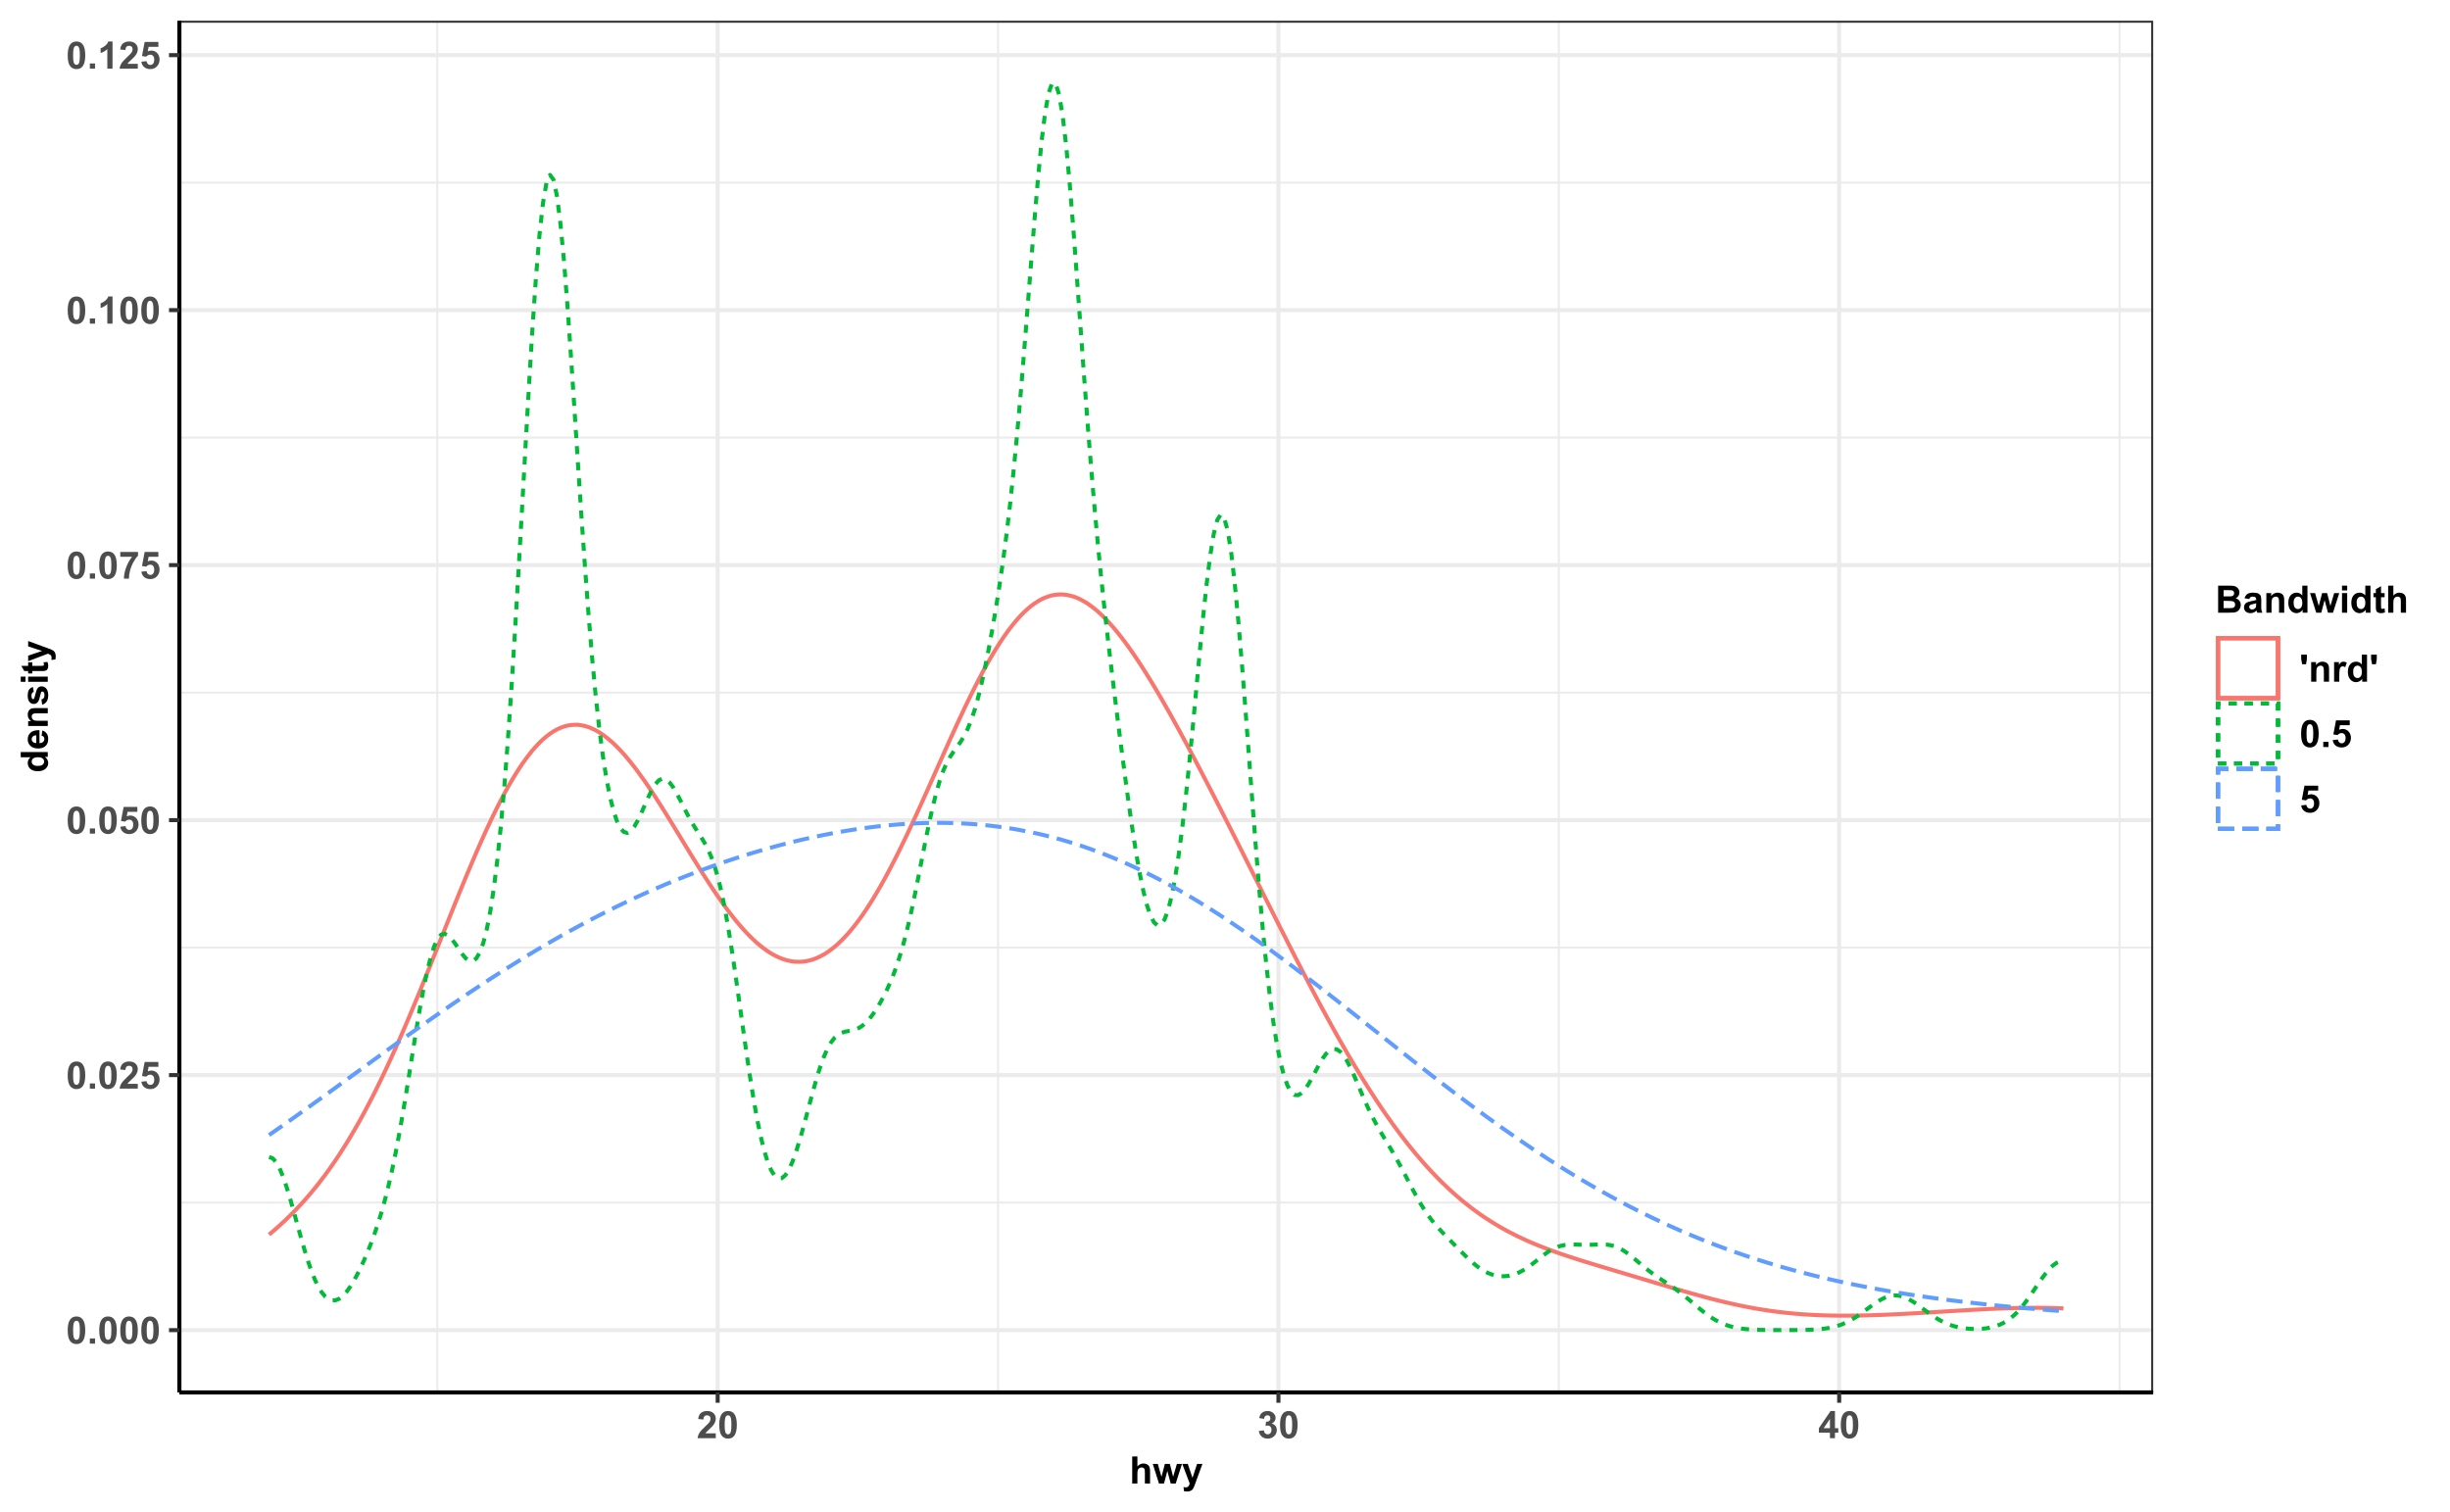 <?xml version="1.0" encoding="UTF-8"?>
<svg xmlns="http://www.w3.org/2000/svg" xmlns:xlink="http://www.w3.org/1999/xlink" width="648pt" height="400pt" viewBox="0 0 648 400" version="1.1">
<defs>
<g>
<symbol overflow="visible" id="glyph0-0">
<path style="stroke:none;" d="M 1.25 0 L 1.25 -6.25 L 6.25 -6.25 L 6.25 0 Z M 1.406 -0.156 L 6.094 -0.156 L 6.094 -6.094 L 1.406 -6.094 Z M 1.406 -0.156 "/>
</symbol>
<symbol overflow="visible" id="glyph0-1">
<path style="stroke:none;" d="M 2.742 -7.188 C 3.438 -7.184 3.98 -6.938 4.371 -6.445 C 4.836 -5.859 5.066 -4.887 5.07 -3.531 C 5.066 -2.176 4.832 -1.203 4.367 -0.609 C 3.977 -0.125 3.438 0.117 2.742 0.121 C 2.047 0.117 1.484 -0.148 1.059 -0.68 C 0.633 -1.215 0.422 -2.168 0.422 -3.547 C 0.422 -4.891 0.656 -5.859 1.125 -6.453 C 1.508 -6.938 2.047 -7.184 2.742 -7.188 Z M 2.742 -6.051 C 2.578 -6.047 2.43 -5.992 2.301 -5.891 C 2.168 -5.781 2.066 -5.594 1.996 -5.32 C 1.898 -4.965 1.852 -4.367 1.855 -3.531 C 1.852 -2.688 1.895 -2.109 1.98 -1.797 C 2.066 -1.48 2.172 -1.273 2.301 -1.172 C 2.43 -1.066 2.578 -1.012 2.742 -1.016 C 2.906 -1.012 3.055 -1.066 3.188 -1.172 C 3.316 -1.277 3.418 -1.465 3.492 -1.742 C 3.586 -2.09 3.633 -2.688 3.633 -3.531 C 3.633 -4.367 3.59 -4.945 3.504 -5.262 C 3.418 -5.574 3.309 -5.781 3.184 -5.891 C 3.051 -5.992 2.906 -6.047 2.742 -6.051 Z M 2.742 -6.051 "/>
</symbol>
<symbol overflow="visible" id="glyph0-2">
<path style="stroke:none;" d="M 0.719 0 L 0.719 -1.371 L 2.09 -1.371 L 2.09 0 Z M 0.719 0 "/>
</symbol>
<symbol overflow="visible" id="glyph0-3">
<path style="stroke:none;" d="M 5.059 -1.273 L 5.059 0 L 0.25 0 C 0.301 -0.48 0.457 -0.934 0.719 -1.367 C 0.977 -1.797 1.492 -2.371 2.262 -3.086 C 2.879 -3.66 3.258 -4.051 3.398 -4.258 C 3.586 -4.539 3.68 -4.82 3.68 -5.098 C 3.68 -5.402 3.598 -5.637 3.434 -5.801 C 3.27 -5.965 3.043 -6.047 2.754 -6.051 C 2.465 -6.047 2.234 -5.961 2.07 -5.789 C 1.898 -5.617 1.801 -5.328 1.777 -4.93 L 0.41 -5.07 C 0.488 -5.82 0.742 -6.363 1.176 -6.695 C 1.602 -7.02 2.141 -7.184 2.789 -7.188 C 3.492 -7.184 4.047 -6.992 4.453 -6.617 C 4.855 -6.234 5.055 -5.762 5.059 -5.195 C 5.055 -4.871 4.996 -4.562 4.883 -4.273 C 4.766 -3.977 4.586 -3.672 4.336 -3.359 C 4.168 -3.145 3.867 -2.84 3.438 -2.445 C 3.004 -2.047 2.73 -1.785 2.613 -1.656 C 2.496 -1.523 2.402 -1.395 2.336 -1.273 Z M 5.059 -1.273 "/>
</symbol>
<symbol overflow="visible" id="glyph0-4">
<path style="stroke:none;" d="M 0.445 -1.84 L 1.812 -1.984 C 1.848 -1.672 1.965 -1.426 2.156 -1.246 C 2.348 -1.062 2.566 -0.973 2.82 -0.977 C 3.102 -0.973 3.344 -1.09 3.547 -1.324 C 3.742 -1.559 3.844 -1.91 3.848 -2.379 C 3.844 -2.816 3.746 -3.145 3.551 -3.367 C 3.355 -3.582 3.098 -3.691 2.781 -3.695 C 2.387 -3.691 2.035 -3.516 1.723 -3.172 L 0.609 -3.336 L 1.312 -7.062 L 4.941 -7.062 L 4.941 -5.777 L 2.352 -5.777 L 2.141 -4.562 C 2.441 -4.711 2.754 -4.785 3.078 -4.789 C 3.68 -4.785 4.195 -4.566 4.621 -4.125 C 5.043 -3.68 5.254 -3.105 5.258 -2.402 C 5.254 -1.812 5.086 -1.285 4.746 -0.824 C 4.277 -0.195 3.629 0.117 2.809 0.121 C 2.145 0.117 1.605 -0.059 1.191 -0.41 C 0.77 -0.762 0.523 -1.238 0.445 -1.84 Z M 0.445 -1.84 "/>
</symbol>
<symbol overflow="visible" id="glyph0-5">
<path style="stroke:none;" d="M 0.426 -5.785 L 0.426 -7.062 L 5.117 -7.062 L 5.117 -6.062 C 4.727 -5.68 4.332 -5.133 3.934 -4.422 C 3.531 -3.707 3.227 -2.949 3.02 -2.148 C 2.805 -1.344 2.703 -0.629 2.711 0 L 1.387 0 C 1.406 -0.988 1.609 -1.996 2 -3.027 C 2.383 -4.055 2.898 -4.973 3.547 -5.785 Z M 0.426 -5.785 "/>
</symbol>
<symbol overflow="visible" id="glyph0-6">
<path style="stroke:none;" d="M 3.938 0 L 2.562 0 L 2.562 -5.172 C 2.059 -4.699 1.469 -4.352 0.789 -4.133 L 0.789 -5.375 C 1.145 -5.488 1.535 -5.711 1.957 -6.039 C 2.375 -6.363 2.66 -6.746 2.82 -7.188 L 3.938 -7.188 Z M 3.938 0 "/>
</symbol>
<symbol overflow="visible" id="glyph0-7">
<path style="stroke:none;" d="M 0.375 -1.898 L 1.703 -2.062 C 1.742 -1.723 1.855 -1.461 2.043 -1.285 C 2.227 -1.102 2.453 -1.012 2.719 -1.016 C 3 -1.012 3.238 -1.121 3.434 -1.336 C 3.629 -1.551 3.727 -1.84 3.727 -2.207 C 3.727 -2.551 3.633 -2.824 3.445 -3.027 C 3.258 -3.227 3.031 -3.328 2.77 -3.328 C 2.59 -3.328 2.379 -3.293 2.141 -3.227 L 2.289 -4.344 C 2.66 -4.332 2.945 -4.414 3.141 -4.586 C 3.336 -4.754 3.434 -4.98 3.434 -5.27 C 3.434 -5.504 3.359 -5.695 3.219 -5.844 C 3.07 -5.984 2.883 -6.059 2.648 -6.059 C 2.414 -6.059 2.211 -5.977 2.047 -5.812 C 1.875 -5.648 1.773 -5.41 1.742 -5.102 L 0.477 -5.316 C 0.562 -5.746 0.695 -6.094 0.875 -6.355 C 1.047 -6.609 1.297 -6.812 1.617 -6.965 C 1.934 -7.109 2.289 -7.184 2.688 -7.188 C 3.355 -7.184 3.895 -6.969 4.305 -6.543 C 4.637 -6.188 4.805 -5.789 4.809 -5.352 C 4.805 -4.719 4.461 -4.219 3.781 -3.848 C 4.188 -3.758 4.516 -3.559 4.762 -3.254 C 5.008 -2.945 5.133 -2.578 5.133 -2.148 C 5.133 -1.52 4.902 -0.984 4.441 -0.543 C 3.98 -0.102 3.41 0.117 2.73 0.121 C 2.082 0.117 1.543 -0.066 1.117 -0.438 C 0.688 -0.809 0.441 -1.297 0.375 -1.898 Z M 0.375 -1.898 "/>
</symbol>
<symbol overflow="visible" id="glyph0-8">
<path style="stroke:none;" d="M 3.117 0 L 3.117 -1.441 L 0.188 -1.441 L 0.188 -2.641 L 3.289 -7.188 L 4.445 -7.188 L 4.445 -2.648 L 5.332 -2.648 L 5.332 -1.441 L 4.445 -1.441 L 4.445 0 Z M 3.117 -2.648 L 3.117 -5.094 L 1.469 -2.648 Z M 3.117 -2.648 "/>
</symbol>
<symbol overflow="visible" id="glyph0-9">
<path style="stroke:none;" d="M 2.086 -7.156 L 2.086 -4.527 C 2.527 -5.043 3.055 -5.301 3.672 -5.305 C 3.984 -5.301 4.27 -5.242 4.523 -5.129 C 4.777 -5.008 4.969 -4.859 5.098 -4.68 C 5.227 -4.496 5.312 -4.293 5.363 -4.074 C 5.406 -3.848 5.43 -3.504 5.434 -3.043 L 5.434 0 L 4.062 0 L 4.062 -2.738 C 4.059 -3.277 4.035 -3.625 3.984 -3.773 C 3.93 -3.918 3.836 -4.031 3.707 -4.121 C 3.574 -4.207 3.41 -4.254 3.211 -4.254 C 2.984 -4.254 2.781 -4.195 2.602 -4.086 C 2.422 -3.973 2.289 -3.809 2.211 -3.586 C 2.125 -3.359 2.086 -3.027 2.086 -2.598 L 2.086 0 L 0.711 0 L 0.711 -7.156 Z M 2.086 -7.156 "/>
</symbol>
<symbol overflow="visible" id="glyph0-10">
<path style="stroke:none;" d="M 1.684 0 L 0.043 -5.188 L 1.375 -5.188 L 2.348 -1.789 L 3.242 -5.188 L 4.566 -5.188 L 5.43 -1.789 L 6.422 -5.188 L 7.773 -5.188 L 6.109 0 L 4.789 0 L 3.898 -3.336 L 3.016 0 Z M 1.684 0 "/>
</symbol>
<symbol overflow="visible" id="glyph0-11">
<path style="stroke:none;" d="M 0.07 -5.188 L 1.527 -5.188 L 2.77 -1.504 L 3.98 -5.188 L 5.398 -5.188 L 3.57 -0.195 L 3.242 0.707 C 3.117 1.008 3.004 1.238 2.898 1.402 C 2.785 1.559 2.66 1.688 2.52 1.789 C 2.379 1.883 2.203 1.961 1.996 2.02 C 1.789 2.074 1.555 2.102 1.297 2.105 C 1.031 2.102 0.773 2.074 0.523 2.023 L 0.398 0.945 C 0.613 0.984 0.805 1.008 0.98 1.012 C 1.297 1.008 1.535 0.914 1.688 0.73 C 1.84 0.539 1.957 0.301 2.039 0.016 Z M 0.07 -5.188 "/>
</symbol>
<symbol overflow="visible" id="glyph0-12">
<path style="stroke:none;" d="M 0.734 -7.156 L 3.594 -7.156 C 4.156 -7.152 4.578 -7.129 4.859 -7.086 C 5.133 -7.035 5.383 -6.938 5.605 -6.789 C 5.824 -6.637 6.008 -6.438 6.156 -6.191 C 6.301 -5.941 6.375 -5.664 6.375 -5.355 C 6.375 -5.02 6.285 -4.711 6.105 -4.434 C 5.926 -4.152 5.68 -3.941 5.371 -3.805 C 5.805 -3.672 6.141 -3.457 6.375 -3.152 C 6.609 -2.848 6.727 -2.488 6.727 -2.074 C 6.727 -1.746 6.648 -1.43 6.5 -1.125 C 6.344 -0.816 6.137 -0.57 5.879 -0.387 C 5.613 -0.203 5.293 -0.09 4.914 -0.047 C 4.668 -0.02 4.086 -0.004 3.168 0 L 0.734 0 Z M 2.18 -5.969 L 2.18 -4.312 L 3.125 -4.312 C 3.684 -4.312 4.035 -4.32 4.176 -4.336 C 4.422 -4.363 4.617 -4.445 4.758 -4.59 C 4.898 -4.73 4.969 -4.918 4.969 -5.152 C 4.969 -5.371 4.906 -5.551 4.785 -5.691 C 4.664 -5.824 4.484 -5.91 4.242 -5.941 C 4.098 -5.957 3.684 -5.965 3.008 -5.969 Z M 2.18 -3.121 L 2.18 -1.207 L 3.516 -1.207 C 4.035 -1.207 4.363 -1.219 4.508 -1.25 C 4.719 -1.285 4.895 -1.383 5.031 -1.535 C 5.164 -1.684 5.23 -1.887 5.234 -2.145 C 5.23 -2.355 5.18 -2.535 5.078 -2.688 C 4.973 -2.836 4.82 -2.945 4.625 -3.016 C 4.426 -3.082 4 -3.117 3.344 -3.121 Z M 2.18 -3.121 "/>
</symbol>
<symbol overflow="visible" id="glyph0-13">
<path style="stroke:none;" d="M 1.742 -3.602 L 0.5 -3.828 C 0.633 -4.324 0.875 -4.695 1.219 -4.941 C 1.562 -5.18 2.07 -5.301 2.742 -5.305 C 3.355 -5.301 3.812 -5.23 4.113 -5.086 C 4.41 -4.938 4.617 -4.75 4.742 -4.531 C 4.859 -4.305 4.922 -3.898 4.926 -3.305 L 4.914 -1.703 C 4.91 -1.246 4.93 -0.91 4.977 -0.695 C 5.016 -0.477 5.102 -0.246 5.227 0 L 3.867 0 C 3.828 -0.09 3.781 -0.223 3.734 -0.406 C 3.711 -0.484 3.695 -0.539 3.688 -0.566 C 3.449 -0.336 3.199 -0.164 2.934 -0.055 C 2.664 0.062 2.379 0.117 2.078 0.117 C 1.543 0.117 1.121 -0.027 0.816 -0.316 C 0.504 -0.605 0.352 -0.969 0.355 -1.414 C 0.352 -1.703 0.422 -1.965 0.566 -2.199 C 0.703 -2.426 0.898 -2.602 1.152 -2.727 C 1.402 -2.844 1.766 -2.953 2.246 -3.047 C 2.883 -3.164 3.328 -3.273 3.578 -3.383 L 3.578 -3.52 C 3.574 -3.781 3.508 -3.969 3.383 -4.082 C 3.25 -4.195 3.008 -4.254 2.648 -4.254 C 2.402 -4.254 2.211 -4.203 2.074 -4.109 C 1.938 -4.008 1.824 -3.84 1.742 -3.602 Z M 3.578 -2.492 C 3.402 -2.43 3.125 -2.359 2.742 -2.277 C 2.359 -2.195 2.109 -2.117 1.996 -2.039 C 1.812 -1.914 1.723 -1.754 1.727 -1.559 C 1.723 -1.363 1.793 -1.195 1.941 -1.059 C 2.082 -0.918 2.266 -0.848 2.492 -0.852 C 2.734 -0.848 2.973 -0.93 3.199 -1.094 C 3.363 -1.215 3.469 -1.367 3.523 -1.547 C 3.555 -1.664 3.574 -1.887 3.578 -2.219 Z M 3.578 -2.492 "/>
</symbol>
<symbol overflow="visible" id="glyph0-14">
<path style="stroke:none;" d="M 5.434 0 L 4.062 0 L 4.062 -2.648 C 4.059 -3.203 4.031 -3.562 3.973 -3.73 C 3.914 -3.895 3.816 -4.023 3.688 -4.117 C 3.555 -4.207 3.398 -4.254 3.211 -4.254 C 2.973 -4.254 2.758 -4.188 2.57 -4.059 C 2.379 -3.926 2.25 -3.754 2.184 -3.539 C 2.109 -3.324 2.074 -2.926 2.078 -2.348 L 2.078 0 L 0.707 0 L 0.707 -5.188 L 1.984 -5.188 L 1.984 -4.422 C 2.434 -5.008 3.004 -5.301 3.691 -5.305 C 3.992 -5.301 4.266 -5.246 4.52 -5.141 C 4.77 -5.027 4.961 -4.891 5.09 -4.723 C 5.215 -4.551 5.305 -4.355 5.355 -4.145 C 5.406 -3.926 5.43 -3.621 5.434 -3.223 Z M 5.434 0 "/>
</symbol>
<symbol overflow="visible" id="glyph0-15">
<path style="stroke:none;" d="M 5.473 0 L 4.199 0 L 4.199 -0.762 C 3.984 -0.465 3.734 -0.242 3.449 -0.098 C 3.156 0.047 2.867 0.117 2.578 0.117 C 1.98 0.117 1.469 -0.121 1.047 -0.602 C 0.621 -1.082 0.41 -1.754 0.41 -2.613 C 0.41 -3.488 0.613 -4.156 1.027 -4.617 C 1.438 -5.074 1.961 -5.301 2.598 -5.305 C 3.176 -5.301 3.68 -5.059 4.102 -4.578 L 4.102 -7.156 L 5.473 -7.156 Z M 1.812 -2.703 C 1.809 -2.148 1.887 -1.75 2.039 -1.504 C 2.262 -1.145 2.57 -0.965 2.969 -0.969 C 3.281 -0.965 3.551 -1.102 3.773 -1.371 C 3.992 -1.637 4.102 -2.035 4.105 -2.574 C 4.102 -3.168 3.992 -3.598 3.781 -3.859 C 3.562 -4.121 3.289 -4.254 2.961 -4.254 C 2.629 -4.254 2.355 -4.121 2.141 -3.863 C 1.918 -3.602 1.809 -3.215 1.812 -2.703 Z M 1.812 -2.703 "/>
</symbol>
<symbol overflow="visible" id="glyph0-16">
<path style="stroke:none;" d="M 0.719 -5.891 L 0.719 -7.156 L 2.09 -7.156 L 2.09 -5.891 Z M 0.719 0 L 0.719 -5.188 L 2.09 -5.188 L 2.09 0 Z M 0.719 0 "/>
</symbol>
<symbol overflow="visible" id="glyph0-17">
<path style="stroke:none;" d="M 3.094 -5.188 L 3.094 -4.094 L 2.156 -4.094 L 2.156 -2 C 2.156 -1.574 2.164 -1.328 2.184 -1.262 C 2.199 -1.188 2.238 -1.129 2.305 -1.086 C 2.367 -1.039 2.445 -1.02 2.539 -1.02 C 2.664 -1.02 2.848 -1.062 3.09 -1.152 L 3.207 -0.086 C 2.887 0.051 2.527 0.117 2.125 0.117 C 1.875 0.117 1.652 0.078 1.453 -0.008 C 1.254 -0.086 1.105 -0.195 1.016 -0.328 C 0.922 -0.461 0.859 -0.637 0.824 -0.863 C 0.793 -1.02 0.777 -1.344 0.781 -1.832 L 0.781 -4.094 L 0.152 -4.094 L 0.152 -5.188 L 0.781 -5.188 L 0.781 -6.215 L 2.156 -7.016 L 2.156 -5.188 Z M 3.094 -5.188 "/>
</symbol>
<symbol overflow="visible" id="glyph0-18">
<path style="stroke:none;" d="M 0.707 -4.613 L 0.449 -5.945 L 0.449 -7.156 L 1.945 -7.156 L 1.945 -5.945 L 1.719 -4.613 Z M 0.707 -4.613 "/>
</symbol>
<symbol overflow="visible" id="glyph0-19">
<path style="stroke:none;" d="M 2.031 0 L 0.66 0 L 0.66 -5.188 L 1.934 -5.188 L 1.934 -4.449 C 2.152 -4.793 2.348 -5.023 2.52 -5.137 C 2.691 -5.246 2.891 -5.301 3.117 -5.305 C 3.43 -5.301 3.73 -5.215 4.02 -5.043 L 3.594 -3.848 C 3.359 -3.992 3.145 -4.066 2.949 -4.07 C 2.754 -4.066 2.594 -4.012 2.461 -3.91 C 2.328 -3.801 2.223 -3.613 2.145 -3.34 C 2.066 -3.062 2.027 -2.48 2.031 -1.602 Z M 2.031 0 "/>
</symbol>
<symbol overflow="visible" id="glyph1-0">
<path style="stroke:none;" d="M 0 -1.25 L -6.25 -1.25 L -6.25 -6.25 L 0 -6.25 Z M -0.156 -1.406 L -0.156 -6.094 L -6.094 -6.094 L -6.094 -1.406 Z M -0.156 -1.406 "/>
</symbol>
<symbol overflow="visible" id="glyph1-1">
<path style="stroke:none;" d="M 0 -5.473 L 0 -4.199 L -0.762 -4.199 C -0.465 -3.984 -0.242 -3.734 -0.098 -3.449 C 0.047 -3.156 0.117 -2.867 0.117 -2.578 C 0.117 -1.98 -0.121 -1.469 -0.602 -1.047 C -1.082 -0.621 -1.754 -0.41 -2.613 -0.41 C -3.488 -0.41 -4.156 -0.617 -4.617 -1.031 C -5.074 -1.445 -5.301 -1.965 -5.305 -2.598 C -5.301 -3.176 -5.059 -3.68 -4.578 -4.102 L -7.156 -4.102 L -7.156 -5.473 Z M -2.703 -1.812 C -2.148 -1.809 -1.75 -1.887 -1.504 -2.039 C -1.141 -2.262 -0.961 -2.57 -0.965 -2.969 C -0.961 -3.281 -1.094 -3.551 -1.367 -3.773 C -1.633 -3.992 -2.035 -4.102 -2.574 -4.105 C -3.164 -4.102 -3.594 -3.992 -3.859 -3.781 C -4.121 -3.562 -4.254 -3.289 -4.254 -2.961 C -4.254 -2.633 -4.121 -2.359 -3.863 -2.141 C -3.602 -1.918 -3.215 -1.809 -2.703 -1.812 Z M -2.703 -1.812 "/>
</symbol>
<symbol overflow="visible" id="glyph1-2">
<path style="stroke:none;" d="M -1.648 -3.719 L -1.422 -5.086 C -0.918 -4.91 -0.535 -4.633 -0.273 -4.254 C -0.012 -3.875 0.117 -3.398 0.117 -2.832 C 0.117 -1.926 -0.176 -1.258 -0.766 -0.828 C -1.238 -0.484 -1.836 -0.316 -2.555 -0.316 C -3.414 -0.316 -4.086 -0.539 -4.574 -0.988 C -5.059 -1.438 -5.301 -2.008 -5.305 -2.695 C -5.301 -3.465 -5.047 -4.07 -4.539 -4.52 C -4.027 -4.965 -3.246 -5.18 -2.195 -5.16 L -2.195 -1.723 C -1.785 -1.73 -1.469 -1.84 -1.246 -2.055 C -1.016 -2.266 -0.902 -2.531 -0.906 -2.848 C -0.902 -3.059 -0.961 -3.238 -1.082 -3.387 C -1.195 -3.535 -1.383 -3.645 -1.648 -3.719 Z M -3.035 -3.797 C -3.434 -3.789 -3.734 -3.688 -3.941 -3.492 C -4.148 -3.297 -4.254 -3.059 -4.254 -2.777 C -4.254 -2.477 -4.145 -2.227 -3.926 -2.035 C -3.707 -1.836 -3.41 -1.742 -3.039 -1.75 Z M -3.035 -3.797 "/>
</symbol>
<symbol overflow="visible" id="glyph1-3">
<path style="stroke:none;" d="M 0 -5.434 L 0 -4.062 L -2.645 -4.062 C -3.199 -4.059 -3.562 -4.031 -3.73 -3.973 C -3.895 -3.914 -4.023 -3.816 -4.117 -3.688 C -4.207 -3.555 -4.254 -3.398 -4.254 -3.215 C -4.254 -2.973 -4.188 -2.758 -4.059 -2.57 C -3.926 -2.379 -3.754 -2.25 -3.539 -2.184 C -3.324 -2.109 -2.926 -2.074 -2.348 -2.078 L 0 -2.078 L 0 -0.707 L -5.188 -0.707 L -5.188 -1.984 L -4.422 -1.984 C -5.008 -2.434 -5.301 -3.004 -5.305 -3.691 C -5.301 -3.992 -5.246 -4.266 -5.141 -4.52 C -5.027 -4.77 -4.891 -4.961 -4.723 -5.09 C -4.551 -5.215 -4.355 -5.305 -4.145 -5.355 C -3.926 -5.406 -3.621 -5.43 -3.223 -5.434 Z M 0 -5.434 "/>
</symbol>
<symbol overflow="visible" id="glyph1-4">
<path style="stroke:none;" d="M -1.48 -0.234 L -1.688 -1.609 C -1.422 -1.668 -1.219 -1.785 -1.082 -1.965 C -0.941 -2.141 -0.871 -2.395 -0.875 -2.719 C -0.871 -3.07 -0.938 -3.336 -1.07 -3.52 C -1.16 -3.641 -1.281 -3.703 -1.434 -3.703 C -1.535 -3.703 -1.621 -3.668 -1.695 -3.602 C -1.758 -3.531 -1.82 -3.379 -1.875 -3.145 C -2.117 -2.035 -2.34 -1.332 -2.543 -1.039 C -2.824 -0.625 -3.211 -0.422 -3.711 -0.426 C -4.156 -0.422 -4.535 -0.598 -4.844 -0.957 C -5.148 -1.309 -5.301 -1.859 -5.305 -2.609 C -5.301 -3.312 -5.188 -3.84 -4.957 -4.188 C -4.723 -4.531 -4.379 -4.77 -3.93 -4.902 L -3.691 -3.609 C -3.891 -3.555 -4.043 -3.449 -4.152 -3.293 C -4.258 -3.137 -4.312 -2.914 -4.316 -2.633 C -4.312 -2.266 -4.262 -2.008 -4.164 -1.855 C -4.09 -1.75 -3.996 -1.699 -3.887 -1.699 C -3.785 -1.699 -3.703 -1.742 -3.637 -1.836 C -3.543 -1.957 -3.414 -2.387 -3.25 -3.117 C -3.082 -3.848 -2.879 -4.355 -2.641 -4.648 C -2.395 -4.93 -2.055 -5.074 -1.621 -5.078 C -1.141 -5.074 -0.73 -4.875 -0.395 -4.48 C -0.051 -4.082 0.117 -3.496 0.117 -2.719 C 0.117 -2.012 -0.023 -1.453 -0.312 -1.043 C -0.594 -0.629 -0.984 -0.359 -1.48 -0.234 Z M -1.48 -0.234 "/>
</symbol>
<symbol overflow="visible" id="glyph1-5">
<path style="stroke:none;" d="M -5.891 -0.719 L -7.156 -0.719 L -7.156 -2.09 L -5.891 -2.09 Z M 0 -0.719 L -5.188 -0.719 L -5.188 -2.09 L 0 -2.09 Z M 0 -0.719 "/>
</symbol>
<symbol overflow="visible" id="glyph1-6">
<path style="stroke:none;" d="M -5.188 -3.098 L -4.094 -3.098 L -4.094 -2.16 L -2 -2.156 C -1.574 -2.156 -1.328 -2.164 -1.262 -2.184 C -1.188 -2.199 -1.129 -2.238 -1.086 -2.305 C -1.039 -2.367 -1.02 -2.445 -1.02 -2.539 C -1.02 -2.664 -1.062 -2.848 -1.152 -3.09 L -0.086 -3.207 C 0.051 -2.887 0.117 -2.527 0.117 -2.125 C 0.117 -1.875 0.078 -1.652 -0.008 -1.453 C -0.086 -1.254 -0.195 -1.105 -0.328 -1.016 C -0.461 -0.922 -0.637 -0.859 -0.863 -0.824 C -1.02 -0.793 -1.344 -0.777 -1.832 -0.781 L -4.094 -0.781 L -4.094 -0.152 L -5.188 -0.152 L -5.188 -0.781 L -6.215 -0.781 L -7.016 -2.16 L -5.188 -2.16 Z M -5.188 -3.098 "/>
</symbol>
<symbol overflow="visible" id="glyph1-7">
<path style="stroke:none;" d="M -5.188 -0.07 L -5.188 -1.527 L -1.504 -2.77 L -5.188 -3.98 L -5.188 -5.398 L -0.195 -3.57 L 0.707 -3.242 C 1.008 -3.117 1.238 -3.004 1.402 -2.898 C 1.559 -2.785 1.688 -2.66 1.789 -2.52 C 1.883 -2.379 1.961 -2.203 2.02 -1.996 C 2.074 -1.789 2.102 -1.555 2.105 -1.297 C 2.102 -1.031 2.074 -0.773 2.023 -0.523 L 0.945 -0.398 C 0.984 -0.613 1.008 -0.805 1.012 -0.98 C 1.008 -1.297 0.914 -1.535 0.73 -1.688 C 0.539 -1.84 0.301 -1.957 0.016 -2.039 Z M -5.188 -0.07 "/>
</symbol>
</g>
<clipPath id="clip1">
  <path d="M 47.438 5.48 L 569.5 5.48 L 569.5 368.324 L 47.438 368.324 Z M 47.438 5.48 "/>
</clipPath>
<clipPath id="clip2">
  <path d="M 47.438 317 L 569.5 317 L 569.5 319 L 47.438 319 Z M 47.438 317 "/>
</clipPath>
<clipPath id="clip3">
  <path d="M 47.438 250 L 569.5 250 L 569.5 251 L 47.438 251 Z M 47.438 250 "/>
</clipPath>
<clipPath id="clip4">
  <path d="M 47.438 182 L 569.5 182 L 569.5 184 L 47.438 184 Z M 47.438 182 "/>
</clipPath>
<clipPath id="clip5">
  <path d="M 47.438 115 L 569.5 115 L 569.5 117 L 47.438 117 Z M 47.438 115 "/>
</clipPath>
<clipPath id="clip6">
  <path d="M 47.438 48 L 569.5 48 L 569.5 49 L 47.438 49 Z M 47.438 48 "/>
</clipPath>
<clipPath id="clip7">
  <path d="M 115 5.48 L 116 5.48 L 116 368.324 L 115 368.324 Z M 115 5.48 "/>
</clipPath>
<clipPath id="clip8">
  <path d="M 263 5.48 L 265 5.48 L 265 368.324 L 263 368.324 Z M 263 5.48 "/>
</clipPath>
<clipPath id="clip9">
  <path d="M 412 5.48 L 413 5.48 L 413 368.324 L 412 368.324 Z M 412 5.48 "/>
</clipPath>
<clipPath id="clip10">
  <path d="M 560 5.48 L 561 5.48 L 561 368.324 L 560 368.324 Z M 560 5.48 "/>
</clipPath>
<clipPath id="clip11">
  <path d="M 47.438 351 L 569.5 351 L 569.5 353 L 47.438 353 Z M 47.438 351 "/>
</clipPath>
<clipPath id="clip12">
  <path d="M 47.438 283 L 569.5 283 L 569.5 285 L 47.438 285 Z M 47.438 283 "/>
</clipPath>
<clipPath id="clip13">
  <path d="M 47.438 216 L 569.5 216 L 569.5 218 L 47.438 218 Z M 47.438 216 "/>
</clipPath>
<clipPath id="clip14">
  <path d="M 47.438 148 L 569.5 148 L 569.5 151 L 47.438 151 Z M 47.438 148 "/>
</clipPath>
<clipPath id="clip15">
  <path d="M 47.438 81 L 569.5 81 L 569.5 83 L 47.438 83 Z M 47.438 81 "/>
</clipPath>
<clipPath id="clip16">
  <path d="M 47.438 14 L 569.5 14 L 569.5 16 L 47.438 16 Z M 47.438 14 "/>
</clipPath>
<clipPath id="clip17">
  <path d="M 189 5.48 L 191 5.48 L 191 368.324 L 189 368.324 Z M 189 5.48 "/>
</clipPath>
<clipPath id="clip18">
  <path d="M 337 5.48 L 339 5.48 L 339 368.324 L 337 368.324 Z M 337 5.48 "/>
</clipPath>
<clipPath id="clip19">
  <path d="M 485 5.48 L 487 5.48 L 487 368.324 L 485 368.324 Z M 485 5.48 "/>
</clipPath>
<clipPath id="clip20">
  <path d="M 47.438 5.48 L 569.5 5.48 L 569.5 368.324 L 47.438 368.324 Z M 47.438 5.48 "/>
</clipPath>
</defs>
<g id="surface570">
<rect x="0" y="0" width="648" height="400" style="fill:rgb(100%,100%,100%);fill-opacity:1;stroke:none;"/>
<rect x="0" y="0" width="648" height="400" style="fill:rgb(100%,100%,100%);fill-opacity:1;stroke:none;"/>
<path style="fill:none;stroke-width:1.067;stroke-linecap:round;stroke-linejoin:round;stroke:rgb(100%,100%,100%);stroke-opacity:1;stroke-miterlimit:10;" d="M 0 400 L 648 400 L 648 0 L 0 0 Z M 0 400 "/>
<g clip-path="url(#clip1)" clip-rule="nonzero">
<path style=" stroke:none;fill-rule:nonzero;fill:rgb(100%,100%,100%);fill-opacity:1;" d="M 47.438 368.324 L 569.5 368.324 L 569.5 5.48 L 47.438 5.48 Z M 47.438 368.324 "/>
</g>
<g clip-path="url(#clip2)" clip-rule="nonzero">
<path style="fill:none;stroke-width:0.533;stroke-linecap:butt;stroke-linejoin:round;stroke:rgb(92.157%,92.157%,92.157%);stroke-opacity:1;stroke-miterlimit:10;" d="M 47.438 318.105 L 569.5 318.105 "/>
</g>
<g clip-path="url(#clip3)" clip-rule="nonzero">
<path style="fill:none;stroke-width:0.533;stroke-linecap:butt;stroke-linejoin:round;stroke:rgb(92.157%,92.157%,92.157%);stroke-opacity:1;stroke-miterlimit:10;" d="M 47.438 250.656 L 569.5 250.656 "/>
</g>
<g clip-path="url(#clip4)" clip-rule="nonzero">
<path style="fill:none;stroke-width:0.533;stroke-linecap:butt;stroke-linejoin:round;stroke:rgb(92.157%,92.157%,92.157%);stroke-opacity:1;stroke-miterlimit:10;" d="M 47.438 183.207 L 569.5 183.207 "/>
</g>
<g clip-path="url(#clip5)" clip-rule="nonzero">
<path style="fill:none;stroke-width:0.533;stroke-linecap:butt;stroke-linejoin:round;stroke:rgb(92.157%,92.157%,92.157%);stroke-opacity:1;stroke-miterlimit:10;" d="M 47.438 115.754 L 569.5 115.754 "/>
</g>
<g clip-path="url(#clip6)" clip-rule="nonzero">
<path style="fill:none;stroke-width:0.533;stroke-linecap:butt;stroke-linejoin:round;stroke:rgb(92.157%,92.157%,92.157%);stroke-opacity:1;stroke-miterlimit:10;" d="M 47.438 48.305 L 569.5 48.305 "/>
</g>
<g clip-path="url(#clip7)" clip-rule="nonzero">
<path style="fill:none;stroke-width:0.533;stroke-linecap:butt;stroke-linejoin:round;stroke:rgb(92.157%,92.157%,92.157%);stroke-opacity:1;stroke-miterlimit:10;" d="M 115.66 368.324 L 115.66 5.48 "/>
</g>
<g clip-path="url(#clip8)" clip-rule="nonzero">
<path style="fill:none;stroke-width:0.533;stroke-linecap:butt;stroke-linejoin:round;stroke:rgb(92.157%,92.157%,92.157%);stroke-opacity:1;stroke-miterlimit:10;" d="M 263.977 368.324 L 263.977 5.48 "/>
</g>
<g clip-path="url(#clip9)" clip-rule="nonzero">
<path style="fill:none;stroke-width:0.533;stroke-linecap:butt;stroke-linejoin:round;stroke:rgb(92.157%,92.157%,92.157%);stroke-opacity:1;stroke-miterlimit:10;" d="M 412.289 368.324 L 412.289 5.48 "/>
</g>
<g clip-path="url(#clip10)" clip-rule="nonzero">
<path style="fill:none;stroke-width:0.533;stroke-linecap:butt;stroke-linejoin:round;stroke:rgb(92.157%,92.157%,92.157%);stroke-opacity:1;stroke-miterlimit:10;" d="M 560.602 368.324 L 560.602 5.48 "/>
</g>
<g clip-path="url(#clip11)" clip-rule="nonzero">
<path style="fill:none;stroke-width:1.067;stroke-linecap:butt;stroke-linejoin:round;stroke:rgb(92.157%,92.157%,92.157%);stroke-opacity:1;stroke-miterlimit:10;" d="M 47.438 351.832 L 569.5 351.832 "/>
</g>
<g clip-path="url(#clip12)" clip-rule="nonzero">
<path style="fill:none;stroke-width:1.067;stroke-linecap:butt;stroke-linejoin:round;stroke:rgb(92.157%,92.157%,92.157%);stroke-opacity:1;stroke-miterlimit:10;" d="M 47.438 284.379 L 569.5 284.379 "/>
</g>
<g clip-path="url(#clip13)" clip-rule="nonzero">
<path style="fill:none;stroke-width:1.067;stroke-linecap:butt;stroke-linejoin:round;stroke:rgb(92.157%,92.157%,92.157%);stroke-opacity:1;stroke-miterlimit:10;" d="M 47.438 216.93 L 569.5 216.93 "/>
</g>
<g clip-path="url(#clip14)" clip-rule="nonzero">
<path style="fill:none;stroke-width:1.067;stroke-linecap:butt;stroke-linejoin:round;stroke:rgb(92.157%,92.157%,92.157%);stroke-opacity:1;stroke-miterlimit:10;" d="M 47.438 149.48 L 569.5 149.48 "/>
</g>
<g clip-path="url(#clip15)" clip-rule="nonzero">
<path style="fill:none;stroke-width:1.067;stroke-linecap:butt;stroke-linejoin:round;stroke:rgb(92.157%,92.157%,92.157%);stroke-opacity:1;stroke-miterlimit:10;" d="M 47.438 82.031 L 569.5 82.031 "/>
</g>
<g clip-path="url(#clip16)" clip-rule="nonzero">
<path style="fill:none;stroke-width:1.067;stroke-linecap:butt;stroke-linejoin:round;stroke:rgb(92.157%,92.157%,92.157%);stroke-opacity:1;stroke-miterlimit:10;" d="M 47.438 14.578 L 569.5 14.578 "/>
</g>
<g clip-path="url(#clip17)" clip-rule="nonzero">
<path style="fill:none;stroke-width:1.067;stroke-linecap:butt;stroke-linejoin:round;stroke:rgb(92.157%,92.157%,92.157%);stroke-opacity:1;stroke-miterlimit:10;" d="M 189.816 368.324 L 189.816 5.48 "/>
</g>
<g clip-path="url(#clip18)" clip-rule="nonzero">
<path style="fill:none;stroke-width:1.067;stroke-linecap:butt;stroke-linejoin:round;stroke:rgb(92.157%,92.157%,92.157%);stroke-opacity:1;stroke-miterlimit:10;" d="M 338.133 368.324 L 338.133 5.48 "/>
</g>
<g clip-path="url(#clip19)" clip-rule="nonzero">
<path style="fill:none;stroke-width:1.067;stroke-linecap:butt;stroke-linejoin:round;stroke:rgb(92.157%,92.157%,92.157%);stroke-opacity:1;stroke-miterlimit:10;" d="M 486.445 368.324 L 486.445 5.48 "/>
</g>
<path style="fill:none;stroke-width:1.067;stroke-linecap:butt;stroke-linejoin:round;stroke:rgb(97.255%,46.275%,42.745%);stroke-opacity:1;stroke-miterlimit:10;" d="M 71.168 326.57 L 72.098 325.793 L 73.027 324.984 L 73.953 324.156 L 74.883 323.309 L 75.812 322.426 L 76.742 321.52 L 77.668 320.59 L 78.598 319.625 L 79.527 318.633 L 80.457 317.609 L 81.383 316.555 L 82.312 315.461 L 83.242 314.336 L 84.172 313.18 L 85.098 311.977 L 86.027 310.738 L 86.957 309.473 L 87.887 308.148 L 88.816 306.793 L 89.742 305.402 L 90.672 303.961 L 91.602 302.477 L 92.531 300.961 L 93.457 299.391 L 94.387 297.777 L 95.316 296.129 L 96.246 294.438 L 97.172 292.691 L 98.102 290.91 L 99.031 289.094 L 99.961 287.219 L 100.887 285.312 L 101.816 283.375 L 102.746 281.383 L 103.676 279.359 L 104.605 277.305 L 105.531 275.211 L 106.461 273.082 L 107.391 270.926 L 108.32 268.742 L 109.246 266.527 L 110.176 264.293 L 111.105 262.035 L 112.035 259.758 L 112.961 257.465 L 113.891 255.16 L 114.82 252.844 L 115.75 250.52 L 116.676 248.191 L 118.535 243.543 L 119.465 241.227 L 120.395 238.922 L 121.32 236.633 L 122.25 234.359 L 123.18 232.109 L 124.109 229.887 L 125.035 227.695 L 125.965 225.527 L 126.895 223.41 L 127.824 221.332 L 128.75 219.285 L 129.68 217.309 L 130.609 215.379 L 131.539 213.492 L 132.465 211.676 L 133.395 209.926 L 134.324 208.23 L 135.254 206.609 L 136.184 205.07 L 137.109 203.594 L 138.039 202.188 L 138.969 200.891 L 139.898 199.656 L 140.824 198.488 L 141.754 197.441 L 142.684 196.473 L 143.613 195.57 L 144.539 194.781 L 145.469 194.086 L 146.398 193.461 L 147.328 192.938 L 148.254 192.52 L 149.184 192.176 L 150.113 191.922 L 151.043 191.781 L 151.973 191.715 L 152.898 191.723 L 153.828 191.859 L 154.758 192.062 L 155.688 192.332 L 156.613 192.719 L 157.543 193.176 L 158.473 193.699 L 159.402 194.312 L 160.328 195.008 L 161.258 195.758 L 162.188 196.582 L 163.117 197.488 L 164.043 198.441 L 164.973 199.453 L 165.902 200.543 L 166.832 201.676 L 167.762 202.848 L 168.688 204.086 L 169.617 205.363 L 170.547 206.672 L 171.477 208.027 L 172.402 209.418 L 173.332 210.828 L 174.262 212.27 L 175.191 213.738 L 176.117 215.219 L 177.047 216.719 L 177.977 218.23 L 178.906 219.75 L 179.832 221.273 L 181.691 224.32 L 182.621 225.84 L 183.551 227.344 L 184.477 228.84 L 185.406 230.324 L 186.336 231.781 L 187.266 233.219 L 188.191 234.637 L 189.121 236.023 L 190.051 237.375 L 190.98 238.695 L 191.906 239.984 L 192.836 241.223 L 193.766 242.426 L 194.695 243.594 L 195.621 244.695 L 196.551 245.754 L 197.48 246.773 L 198.41 247.723 L 199.34 248.617 L 200.266 249.465 L 201.195 250.246 L 202.125 250.957 L 203.055 251.617 L 203.98 252.215 L 204.91 252.727 L 205.84 253.184 L 206.77 253.582 L 207.695 253.883 L 208.625 254.121 L 209.555 254.309 L 210.484 254.395 L 211.41 254.41 L 212.34 254.367 L 213.27 254.238 L 214.199 254.023 L 215.129 253.754 L 216.055 253.398 L 216.984 252.957 L 217.914 252.453 L 218.844 251.879 L 219.77 251.207 L 220.699 250.473 L 221.629 249.68 L 222.559 248.781 L 223.484 247.824 L 224.414 246.812 L 225.344 245.707 L 226.273 244.539 L 227.199 243.312 L 228.129 242.016 L 229.059 240.645 L 229.988 239.227 L 230.918 237.746 L 231.844 236.195 L 232.773 234.598 L 233.703 232.953 L 234.633 231.242 L 235.559 229.488 L 236.488 227.699 L 237.418 225.855 L 238.348 223.973 L 239.273 222.062 L 240.203 220.113 L 241.133 218.129 L 242.062 216.129 L 242.992 214.102 L 243.918 212.051 L 244.848 209.992 L 245.777 207.918 L 246.707 205.836 L 247.633 203.75 L 248.562 201.664 L 249.492 199.586 L 250.422 197.512 L 251.348 195.453 L 252.277 193.41 L 253.207 191.391 L 254.137 189.391 L 255.062 187.418 L 255.992 185.488 L 256.922 183.586 L 257.852 181.723 L 258.781 179.918 L 259.707 178.152 L 260.637 176.43 L 261.566 174.781 L 262.496 173.188 L 263.422 171.637 L 264.352 170.176 L 265.281 168.777 L 266.211 167.438 L 267.137 166.184 L 268.066 165.008 L 268.996 163.898 L 269.926 162.871 L 270.852 161.941 L 271.781 161.078 L 272.711 160.293 L 273.641 159.621 L 274.57 159.02 L 275.496 158.484 L 276.426 158.078 L 277.355 157.742 L 278.285 157.477 L 279.211 157.32 L 280.141 157.25 L 281.07 157.246 L 282 157.34 L 282.926 157.527 L 283.855 157.777 L 284.785 158.109 L 285.715 158.543 L 286.641 159.035 L 287.57 159.59 L 288.5 160.25 L 289.43 160.965 L 290.359 161.734 L 291.285 162.594 L 292.215 163.508 L 293.145 164.473 L 294.074 165.508 L 295 166.602 L 295.93 167.734 L 296.859 168.922 L 297.789 170.168 L 298.715 171.449 L 299.645 172.77 L 300.574 174.145 L 301.504 175.551 L 302.43 176.984 L 303.359 178.465 L 304.289 179.973 L 305.219 181.5 L 306.148 183.066 L 307.074 184.652 L 308.004 186.262 L 308.934 187.895 L 309.863 189.547 L 310.789 191.219 L 311.719 192.906 L 312.648 194.613 L 313.578 196.332 L 314.504 198.059 L 315.434 199.809 L 316.363 201.566 L 317.293 203.332 L 318.219 205.109 L 319.148 206.898 L 320.078 208.691 L 321.008 210.492 L 321.938 212.305 L 322.863 214.121 L 323.793 215.941 L 324.723 217.77 L 325.652 219.602 L 326.578 221.441 L 327.508 223.281 L 328.438 225.125 L 329.367 226.973 L 330.293 228.82 L 331.223 230.672 L 332.152 232.52 L 333.082 234.371 L 334.008 236.223 L 334.938 238.074 L 335.867 239.922 L 337.727 243.609 L 338.652 245.449 L 339.582 247.281 L 340.512 249.109 L 341.441 250.934 L 342.367 252.75 L 343.297 254.555 L 344.227 256.355 L 345.156 258.141 L 346.082 259.918 L 347.012 261.688 L 347.941 263.441 L 348.871 265.18 L 349.797 266.906 L 350.727 268.621 L 351.656 270.312 L 352.586 271.996 L 353.516 273.66 L 354.441 275.301 L 355.371 276.926 L 356.301 278.535 L 357.23 280.113 L 358.156 281.68 L 359.086 283.223 L 360.016 284.742 L 360.945 286.238 L 361.871 287.715 L 362.801 289.164 L 363.73 290.59 L 364.66 291.992 L 365.586 293.371 L 366.516 294.719 L 367.445 296.043 L 368.375 297.348 L 369.305 298.613 L 370.23 299.859 L 371.16 301.086 L 372.09 302.273 L 373.02 303.441 L 373.945 304.582 L 374.875 305.695 L 375.805 306.777 L 376.734 307.84 L 377.66 308.871 L 378.59 309.875 L 379.52 310.855 L 380.449 311.809 L 381.375 312.73 L 382.305 313.633 L 383.234 314.512 L 384.164 315.355 L 385.094 316.18 L 386.02 316.98 L 386.949 317.754 L 387.879 318.5 L 388.809 319.23 L 389.734 319.934 L 390.664 320.613 L 391.594 321.273 L 392.523 321.914 L 393.449 322.523 L 394.379 323.121 L 395.309 323.699 L 396.238 324.25 L 397.164 324.789 L 398.094 325.312 L 399.023 325.809 L 399.953 326.293 L 400.883 326.766 L 401.809 327.215 L 402.738 327.652 L 403.668 328.078 L 404.598 328.488 L 405.523 328.887 L 406.453 329.273 L 407.383 329.648 L 408.312 330.012 L 409.238 330.367 L 410.168 330.715 L 412.027 331.379 L 412.957 331.699 L 413.883 332.016 L 414.812 332.324 L 415.742 332.629 L 416.672 332.93 L 417.598 333.223 L 418.527 333.516 L 419.457 333.805 L 420.387 334.09 L 421.312 334.371 L 422.242 334.656 L 423.172 334.934 L 424.102 335.215 L 425.027 335.492 L 427.816 336.324 L 428.746 336.598 L 429.672 336.875 L 432.461 337.707 L 433.387 337.984 L 434.316 338.266 L 436.176 338.82 L 437.102 339.098 L 438.031 339.379 L 439.891 339.934 L 440.816 340.207 L 441.746 340.484 L 443.605 341.031 L 444.535 341.301 L 445.461 341.57 L 447.32 342.102 L 448.25 342.359 L 449.176 342.617 L 450.105 342.871 L 451.035 343.121 L 451.965 343.367 L 452.891 343.609 L 454.75 344.078 L 455.68 344.305 L 456.605 344.523 L 457.535 344.738 L 458.465 344.949 L 460.324 345.348 L 461.25 345.535 L 462.18 345.719 L 463.109 345.895 L 464.039 346.062 L 464.965 346.223 L 465.895 346.379 L 466.824 346.527 L 467.754 346.664 L 468.68 346.797 L 469.609 346.922 L 470.539 347.039 L 471.469 347.148 L 472.395 347.254 L 473.324 347.348 L 474.254 347.438 L 475.184 347.52 L 476.113 347.594 L 477.039 347.66 L 477.969 347.723 L 478.898 347.777 L 479.828 347.828 L 480.754 347.867 L 481.684 347.906 L 482.613 347.938 L 483.543 347.961 L 484.469 347.984 L 486.328 348.008 L 487.258 348.012 L 488.184 348.012 L 489.113 348.008 L 490.043 348 L 490.973 347.988 L 491.902 347.973 L 492.828 347.953 L 493.758 347.934 L 495.617 347.879 L 496.543 347.848 L 498.402 347.777 L 499.332 347.738 L 500.258 347.695 L 502.117 347.609 L 503.047 347.562 L 503.973 347.516 L 506.762 347.363 L 507.691 347.309 L 508.617 347.254 L 511.406 347.09 L 512.332 347.031 L 513.262 346.977 L 514.191 346.918 L 515.121 346.863 L 516.047 346.805 L 518.836 346.641 L 519.762 346.586 L 520.691 346.531 L 523.48 346.379 L 524.406 346.332 L 525.336 346.285 L 527.195 346.199 L 528.121 346.16 L 529.98 346.09 L 530.91 346.059 L 531.836 346.031 L 532.766 346.004 L 534.625 345.965 L 535.551 345.953 L 536.48 345.941 L 538.34 345.934 L 539.27 345.938 L 540.195 345.945 L 541.125 345.953 L 542.055 345.969 L 542.984 345.992 L 543.91 346.016 L 544.84 346.047 L 545.77 346.082 "/>
<path style="fill:none;stroke-width:1.067;stroke-linecap:butt;stroke-linejoin:round;stroke:rgb(0%,72.941%,21.961%);stroke-opacity:1;stroke-dasharray:2.134,2.134;stroke-miterlimit:10;" d="M 71.168 306.043 L 72.098 306.375 L 73.027 307.387 L 73.953 309.039 L 74.883 311.297 L 75.812 314.035 L 76.742 317.102 L 77.668 320.379 L 78.598 323.746 L 79.527 327.094 L 80.457 330.316 L 81.383 333.324 L 82.312 336.043 L 83.242 338.391 L 84.172 340.324 L 85.098 341.848 L 86.027 342.961 L 86.957 343.664 L 87.887 343.977 L 88.816 343.922 L 89.742 343.52 L 90.672 342.801 L 91.602 341.781 L 92.531 340.5 L 93.457 339.004 L 94.387 337.316 L 95.316 335.465 L 96.246 333.453 L 97.172 331.289 L 98.102 328.961 L 99.031 326.449 L 99.961 323.711 L 100.887 320.691 L 101.816 317.363 L 102.746 313.68 L 103.676 309.609 L 104.605 305.129 L 105.531 300.246 L 106.461 294.992 L 107.391 289.418 L 108.32 283.617 L 109.246 277.746 L 110.176 271.98 L 111.105 266.492 L 112.035 261.445 L 112.961 256.996 L 113.891 253.273 L 114.82 250.371 L 115.75 248.344 L 116.676 247.246 L 117.605 247 L 118.535 247.422 L 119.465 248.355 L 120.395 249.617 L 121.32 251.02 L 122.25 252.367 L 123.18 253.477 L 124.109 254.168 L 125.035 254.238 L 125.965 253.523 L 126.895 251.949 L 127.824 249.41 L 128.75 245.801 L 129.68 241.016 L 130.609 234.949 L 131.539 227.504 L 132.465 218.594 L 133.395 208.055 L 134.324 195.883 L 135.254 182.281 L 136.184 167.426 L 137.109 151.59 L 138.039 135.133 L 138.969 118.52 L 139.898 102.273 L 140.824 86.973 L 141.754 73.375 L 142.684 62.176 L 143.613 53.727 L 144.539 48.363 L 145.469 46.277 L 146.398 47.516 L 147.328 51.953 L 148.254 59.324 L 149.184 69.23 L 150.113 81.266 L 151.043 94.715 L 151.973 108.867 L 152.898 123.18 L 153.828 137.188 L 154.758 150.508 L 155.688 162.852 L 156.613 174.023 L 157.543 183.922 L 158.473 192.426 L 159.402 199.578 L 160.328 205.539 L 161.258 210.391 L 162.188 214.203 L 163.117 217.047 L 164.043 218.977 L 164.973 220.047 L 165.902 220.32 L 166.832 219.816 L 167.762 218.656 L 168.688 217.02 L 169.617 215.059 L 170.547 212.945 L 171.477 210.855 L 172.402 208.973 L 173.332 207.441 L 174.262 206.398 L 175.191 205.969 L 176.117 206.172 L 177.047 206.926 L 177.977 208.141 L 178.906 209.703 L 179.832 211.48 L 180.762 213.34 L 181.691 215.176 L 182.621 216.906 L 183.551 218.488 L 184.477 219.949 L 185.406 221.387 L 186.336 222.922 L 187.266 224.688 L 188.191 226.828 L 189.121 229.473 L 190.051 232.734 L 190.98 236.676 L 191.906 241.367 L 192.836 246.754 L 193.766 252.688 L 194.695 259.031 L 195.621 265.613 L 196.551 272.266 L 197.48 278.805 L 198.41 285.062 L 199.34 290.891 L 200.266 296.109 L 201.195 300.609 L 202.125 304.371 L 203.055 307.367 L 203.98 309.582 L 204.91 311.02 L 205.84 311.699 L 206.77 311.645 L 207.695 310.895 L 208.625 309.457 L 209.555 307.406 L 210.484 304.859 L 211.41 301.91 L 212.34 298.66 L 213.27 295.227 L 214.199 291.723 L 215.129 288.281 L 216.055 285.016 L 216.984 282.062 L 217.914 279.523 L 218.844 277.422 L 219.77 275.773 L 220.699 274.559 L 221.629 273.727 L 222.559 273.207 L 223.484 272.906 L 224.414 272.727 L 225.344 272.562 L 226.273 272.305 L 227.199 271.895 L 228.129 271.289 L 229.059 270.477 L 229.988 269.457 L 230.918 268.238 L 231.844 266.848 L 232.773 265.297 L 233.703 263.59 L 234.633 261.707 L 235.559 259.629 L 236.488 257.312 L 237.418 254.703 L 238.348 251.762 L 239.273 248.441 L 240.203 244.73 L 241.133 240.641 L 242.062 236.199 L 242.992 231.523 L 243.918 226.758 L 244.848 222.055 L 245.777 217.551 L 246.707 213.391 L 247.633 209.68 L 248.562 206.488 L 249.492 203.848 L 250.422 201.758 L 251.348 200.109 L 252.277 198.727 L 253.207 197.449 L 254.137 196.117 L 255.062 194.57 L 255.992 192.688 L 256.922 190.367 L 257.852 187.559 L 258.781 184.207 L 259.707 180.344 L 260.637 176.047 L 261.566 171.352 L 262.496 166.273 L 263.422 160.801 L 264.352 154.891 L 265.281 148.457 L 266.211 141.395 L 267.137 133.531 L 268.066 124.738 L 268.996 115.043 L 269.926 104.48 L 270.852 93.195 L 271.781 81.422 L 272.711 69.488 L 273.641 57.812 L 274.57 46.879 L 275.496 37.332 L 276.426 29.797 L 277.355 24.578 L 278.285 21.973 L 279.211 22.141 L 280.141 25.09 L 281.07 30.688 L 282 38.664 L 282.926 48.633 L 283.855 60.188 L 284.785 72.691 L 285.715 85.559 L 286.641 98.363 L 287.57 110.77 L 288.5 122.543 L 289.43 133.543 L 290.359 143.73 L 291.285 153.145 L 292.215 161.855 L 293.145 170.031 L 294.074 177.852 L 295 185.422 L 295.93 192.809 L 296.859 200.023 L 297.789 207.047 L 298.715 213.809 L 299.645 220.211 L 300.574 226.094 L 301.504 231.309 L 302.43 235.785 L 303.359 239.434 L 304.289 242.18 L 305.219 243.977 L 306.148 244.773 L 307.074 244.539 L 308.004 243.25 L 308.934 240.785 L 309.863 237.121 L 310.789 232.316 L 311.719 226.379 L 312.648 219.344 L 313.578 211.297 L 314.504 202.375 L 315.434 192.785 L 316.363 182.789 L 317.293 172.75 L 318.219 163.156 L 319.148 154.445 L 320.078 147.027 L 321.008 141.297 L 321.938 137.578 L 322.863 136.109 L 323.793 137.043 L 324.723 140.398 L 325.652 146.246 L 326.578 154.305 L 327.508 164.059 L 328.438 175.121 L 329.367 187.066 L 330.293 199.461 L 331.223 211.898 L 332.152 224.004 L 333.082 235.473 L 334.008 245.977 L 334.938 255.316 L 335.867 263.484 L 336.797 270.453 L 337.727 276.246 L 338.652 280.902 L 339.582 284.496 L 340.512 287.098 L 341.441 288.793 L 342.367 289.621 L 343.297 289.695 L 344.227 289.172 L 345.156 288.16 L 346.082 286.77 L 347.012 285.133 L 347.941 283.371 L 348.871 281.629 L 349.797 280.035 L 350.727 278.738 L 351.656 277.863 L 352.586 277.457 L 353.516 277.551 L 354.441 278.145 L 355.371 279.207 L 356.301 280.68 L 357.23 282.484 L 358.156 284.523 L 359.086 286.703 L 360.016 288.91 L 360.945 291.066 L 361.871 293.117 L 362.801 295.047 L 363.73 296.844 L 364.66 298.527 L 365.586 300.125 L 366.516 301.676 L 367.445 303.219 L 368.375 304.797 L 369.305 306.43 L 370.23 308.121 L 371.16 309.867 L 372.09 311.645 L 373.02 313.43 L 373.945 315.191 L 374.875 316.895 L 375.805 318.504 L 376.734 319.996 L 377.66 321.371 L 378.59 322.629 L 379.52 323.785 L 380.449 324.855 L 381.375 325.863 L 382.305 326.832 L 383.234 327.781 L 384.164 328.723 L 385.094 329.668 L 386.02 330.613 L 386.949 331.551 L 387.879 332.469 L 388.809 333.352 L 389.734 334.18 L 390.664 334.941 L 391.594 335.621 L 392.523 336.199 L 393.449 336.676 L 394.379 337.051 L 395.309 337.324 L 396.238 337.504 L 397.164 337.586 L 398.094 337.574 L 399.023 337.469 L 399.953 337.27 L 400.883 336.969 L 401.809 336.566 L 402.738 336.074 L 403.668 335.5 L 404.598 334.855 L 405.523 334.152 L 406.453 333.418 L 407.383 332.676 L 408.312 331.949 L 409.238 331.273 L 410.168 330.684 L 411.098 330.184 L 412.027 329.789 L 412.957 329.504 L 413.883 329.316 L 414.812 329.215 L 415.742 329.184 L 416.672 329.195 L 417.598 329.23 L 418.527 329.262 L 419.457 329.277 L 420.387 329.27 L 421.312 329.242 L 422.242 329.207 L 423.172 329.176 L 424.102 329.18 L 425.027 329.23 L 425.957 329.367 L 426.887 329.605 L 427.816 329.953 L 428.746 330.41 L 429.672 330.969 L 430.602 331.617 L 431.531 332.336 L 432.461 333.105 L 433.387 333.895 L 434.316 334.684 L 435.246 335.449 L 436.176 336.184 L 437.102 336.879 L 438.031 337.539 L 438.961 338.172 L 439.891 338.781 L 440.816 339.387 L 441.746 340.004 L 442.676 340.637 L 443.605 341.309 L 444.535 342.012 L 445.461 342.75 L 446.391 343.516 L 447.32 344.301 L 448.25 345.094 L 449.176 345.879 L 450.105 346.645 L 451.035 347.371 L 451.965 348.047 L 452.891 348.668 L 453.82 349.223 L 454.75 349.715 L 455.68 350.141 L 456.605 350.5 L 457.535 350.801 L 458.465 351.047 L 459.395 351.242 L 460.324 351.395 L 461.25 351.512 L 462.18 351.602 L 463.109 351.668 L 464.039 351.719 L 464.965 351.754 L 465.895 351.777 L 466.824 351.797 L 467.754 351.809 L 468.68 351.816 L 470.539 351.824 L 472.395 351.824 L 475.184 351.812 L 476.113 351.801 L 477.039 351.785 L 477.969 351.762 L 478.898 351.73 L 479.828 351.688 L 480.754 351.625 L 481.684 351.543 L 482.613 351.438 L 483.543 351.301 L 484.469 351.121 L 485.398 350.891 L 486.328 350.613 L 487.258 350.273 L 488.184 349.875 L 489.113 349.418 L 490.043 348.895 L 490.973 348.316 L 491.902 347.684 L 492.828 347.016 L 493.758 346.32 L 494.688 345.629 L 495.617 344.961 L 496.543 344.336 L 497.473 343.777 L 498.402 343.312 L 499.332 342.957 L 500.258 342.723 L 501.188 342.641 L 502.117 342.707 L 503.047 342.91 L 503.973 343.238 L 504.902 343.684 L 505.832 344.223 L 506.762 344.836 L 507.691 345.5 L 508.617 346.191 L 509.547 346.887 L 510.477 347.559 L 511.406 348.199 L 512.332 348.789 L 513.262 349.32 L 514.191 349.793 L 515.121 350.203 L 516.047 350.551 L 516.977 350.836 L 517.906 351.062 L 518.836 351.238 L 519.762 351.371 L 520.691 351.461 L 521.621 351.516 L 522.551 351.531 L 523.48 351.516 L 524.406 351.457 L 525.336 351.359 L 526.266 351.207 L 527.195 350.992 L 528.121 350.707 L 529.051 350.336 L 529.98 349.879 L 530.91 349.312 L 531.836 348.633 L 532.766 347.832 L 533.695 346.906 L 534.625 345.848 L 535.551 344.672 L 536.48 343.398 L 537.41 342.059 L 539.27 339.309 L 540.195 337.977 L 541.125 336.738 L 542.055 335.633 L 542.984 334.727 L 543.91 334.062 L 544.84 333.652 L 545.77 333.52 "/>
<path style="fill:none;stroke-width:1.067;stroke-linecap:butt;stroke-linejoin:round;stroke:rgb(38.039%,61.176%,100%);stroke-opacity:1;stroke-dasharray:4.268,2.134;stroke-miterlimit:10;" d="M 71.168 300.238 L 72.098 299.59 L 73.027 298.945 L 73.953 298.293 L 75.812 296.988 L 76.742 296.332 L 77.668 295.676 L 78.598 295.012 L 79.527 294.352 L 80.457 293.688 L 81.383 293.023 L 82.312 292.359 L 84.172 291.023 L 85.098 290.352 L 88.816 287.664 L 89.742 286.992 L 91.602 285.641 L 92.531 284.969 L 93.457 284.293 L 95.316 282.941 L 96.246 282.27 L 97.172 281.594 L 98.102 280.918 L 99.961 279.574 L 100.887 278.902 L 102.746 277.559 L 104.605 276.223 L 105.531 275.555 L 106.461 274.887 L 107.391 274.223 L 108.32 273.562 L 109.246 272.898 L 110.176 272.238 L 112.035 270.926 L 112.961 270.27 L 113.891 269.621 L 114.82 268.969 L 115.75 268.324 L 116.676 267.676 L 119.465 265.754 L 120.395 265.121 L 121.32 264.488 L 123.18 263.23 L 124.109 262.609 L 125.035 261.988 L 125.965 261.371 L 127.824 260.145 L 128.75 259.539 L 129.68 258.934 L 130.609 258.332 L 131.539 257.734 L 132.465 257.141 L 133.395 256.551 L 134.324 255.965 L 136.184 254.801 L 137.109 254.227 L 138.039 253.652 L 138.969 253.086 L 139.898 252.523 L 140.824 251.965 L 141.754 251.406 L 142.684 250.855 L 143.613 250.309 L 144.539 249.766 L 145.469 249.227 L 146.398 248.691 L 147.328 248.16 L 148.254 247.633 L 150.113 246.594 L 151.043 246.082 L 151.973 245.574 L 152.898 245.066 L 153.828 244.566 L 154.758 244.07 L 155.688 243.578 L 156.613 243.09 L 157.543 242.609 L 159.402 241.656 L 160.328 241.188 L 161.258 240.723 L 162.188 240.266 L 163.117 239.805 L 164.043 239.355 L 164.973 238.91 L 165.902 238.469 L 166.832 238.031 L 167.762 237.598 L 168.688 237.168 L 169.617 236.742 L 171.477 235.906 L 172.402 235.5 L 173.332 235.09 L 175.191 234.293 L 176.117 233.898 L 177.977 233.125 L 178.906 232.75 L 179.832 232.371 L 181.691 231.637 L 183.551 230.918 L 184.477 230.566 L 186.336 229.871 L 187.266 229.535 L 188.191 229.199 L 190.051 228.543 L 190.98 228.223 L 191.906 227.902 L 192.836 227.59 L 193.766 227.285 L 194.695 226.977 L 195.621 226.68 L 196.551 226.383 L 197.48 226.094 L 198.41 225.809 L 199.34 225.527 L 200.266 225.25 L 201.195 224.977 L 202.125 224.707 L 203.055 224.441 L 203.98 224.188 L 204.91 223.93 L 205.84 223.68 L 206.77 223.434 L 207.695 223.195 L 208.625 222.957 L 209.555 222.727 L 210.484 222.5 L 211.41 222.273 L 213.27 221.844 L 214.199 221.637 L 215.129 221.434 L 216.055 221.234 L 217.914 220.852 L 218.844 220.672 L 219.77 220.488 L 221.629 220.145 L 222.559 219.984 L 223.484 219.824 L 224.414 219.672 L 225.344 219.523 L 226.273 219.379 L 227.199 219.242 L 228.129 219.109 L 229.988 218.859 L 230.918 218.746 L 231.844 218.633 L 233.703 218.43 L 234.633 218.336 L 235.559 218.25 L 236.488 218.164 L 237.418 218.09 L 238.348 218.02 L 239.273 217.957 L 240.203 217.898 L 241.133 217.848 L 242.062 217.801 L 242.992 217.758 L 243.918 217.727 L 244.848 217.699 L 245.777 217.68 L 246.707 217.664 L 247.633 217.66 L 248.562 217.656 L 249.492 217.664 L 250.422 217.676 L 251.348 217.695 L 253.207 217.75 L 254.137 217.793 L 255.062 217.84 L 255.992 217.895 L 256.922 217.957 L 257.852 218.023 L 258.781 218.102 L 259.707 218.184 L 260.637 218.273 L 261.566 218.367 L 262.496 218.477 L 263.422 218.586 L 265.281 218.836 L 266.211 218.973 L 267.137 219.117 L 268.066 219.266 L 268.996 219.426 L 269.926 219.59 L 270.852 219.77 L 271.781 219.945 L 273.641 220.336 L 274.57 220.547 L 275.496 220.758 L 276.426 220.98 L 278.285 221.449 L 279.211 221.699 L 280.141 221.949 L 281.07 222.215 L 282 222.484 L 282.926 222.766 L 283.855 223.055 L 284.785 223.348 L 285.715 223.652 L 286.641 223.961 L 288.5 224.609 L 289.43 224.953 L 290.359 225.293 L 291.285 225.648 L 292.215 226.012 L 293.145 226.379 L 294.074 226.758 L 295 227.137 L 296.859 227.934 L 297.789 228.348 L 298.715 228.762 L 299.645 229.188 L 300.574 229.621 L 301.504 230.062 L 302.43 230.512 L 303.359 230.965 L 304.289 231.43 L 305.219 231.898 L 306.148 232.383 L 307.074 232.867 L 308.004 233.363 L 308.934 233.863 L 309.863 234.371 L 310.789 234.887 L 311.719 235.406 L 312.648 235.941 L 313.578 236.473 L 314.504 237.02 L 315.434 237.57 L 316.363 238.129 L 317.293 238.691 L 318.219 239.262 L 320.078 240.418 L 321.008 241.012 L 321.938 241.602 L 322.863 242.207 L 323.793 242.812 L 324.723 243.426 L 325.652 244.043 L 326.578 244.668 L 327.508 245.301 L 328.438 245.93 L 329.367 246.574 L 330.293 247.215 L 331.223 247.867 L 332.152 248.523 L 333.082 249.184 L 334.008 249.848 L 334.938 250.516 L 335.867 251.188 L 336.797 251.863 L 337.727 252.547 L 338.652 253.23 L 340.512 254.613 L 341.441 255.309 L 342.367 256.008 L 343.297 256.707 L 345.156 258.121 L 346.082 258.836 L 347.012 259.547 L 348.871 260.984 L 349.797 261.703 L 350.727 262.426 L 353.516 264.605 L 354.441 265.336 L 355.371 266.07 L 356.301 266.801 L 357.23 267.535 L 358.156 268.27 L 359.086 269.004 L 360.016 269.742 L 360.945 270.477 L 361.871 271.215 L 362.801 271.953 L 363.73 272.688 L 364.66 273.426 L 365.586 274.164 L 366.516 274.898 L 367.445 275.637 L 368.375 276.371 L 369.305 277.109 L 370.23 277.844 L 371.16 278.574 L 372.09 279.309 L 373.02 280.039 L 373.945 280.77 L 376.734 282.949 L 377.66 283.672 L 380.449 285.828 L 381.375 286.543 L 383.234 287.965 L 384.164 288.672 L 385.094 289.375 L 386.02 290.078 L 386.949 290.777 L 387.879 291.469 L 388.809 292.164 L 389.734 292.852 L 390.664 293.539 L 392.523 294.898 L 393.449 295.574 L 394.379 296.246 L 395.309 296.914 L 396.238 297.578 L 397.164 298.242 L 399.023 299.547 L 399.953 300.195 L 400.883 300.84 L 401.809 301.48 L 403.668 302.746 L 404.598 303.371 L 405.523 303.996 L 407.383 305.223 L 408.312 305.832 L 409.238 306.434 L 410.168 307.031 L 411.098 307.625 L 412.027 308.215 L 412.957 308.797 L 413.883 309.379 L 415.742 310.52 L 416.672 311.082 L 417.598 311.641 L 418.527 312.195 L 420.387 313.289 L 421.312 313.824 L 422.242 314.359 L 424.102 315.406 L 425.027 315.922 L 425.957 316.434 L 426.887 316.941 L 428.746 317.941 L 429.672 318.43 L 430.602 318.914 L 431.531 319.395 L 432.461 319.867 L 433.387 320.336 L 434.316 320.801 L 435.246 321.262 L 436.176 321.711 L 437.102 322.164 L 438.031 322.602 L 438.961 323.043 L 439.891 323.473 L 440.816 323.898 L 441.746 324.32 L 443.605 325.148 L 444.535 325.551 L 445.461 325.957 L 446.391 326.348 L 447.32 326.742 L 448.25 327.125 L 449.176 327.504 L 450.105 327.879 L 451.035 328.25 L 451.965 328.617 L 452.891 328.973 L 453.82 329.332 L 455.68 330.027 L 456.605 330.367 L 457.535 330.703 L 459.395 331.359 L 460.324 331.68 L 461.25 331.996 L 462.18 332.309 L 463.109 332.617 L 464.039 332.922 L 464.965 333.219 L 465.895 333.512 L 466.824 333.801 L 467.754 334.086 L 468.68 334.367 L 469.609 334.641 L 470.539 334.918 L 471.469 335.184 L 472.395 335.449 L 473.324 335.707 L 474.254 335.961 L 476.113 336.461 L 477.039 336.703 L 478.898 337.18 L 479.828 337.41 L 480.754 337.641 L 481.684 337.863 L 483.543 338.301 L 484.469 338.512 L 485.398 338.723 L 486.328 338.93 L 487.258 339.133 L 488.184 339.332 L 489.113 339.527 L 490.973 339.91 L 491.902 340.098 L 492.828 340.281 L 493.758 340.461 L 495.617 340.812 L 496.543 340.98 L 497.473 341.148 L 499.332 341.477 L 500.258 341.637 L 501.188 341.793 L 503.047 342.098 L 503.973 342.246 L 505.832 342.535 L 506.762 342.676 L 507.691 342.812 L 508.617 342.949 L 510.477 343.215 L 511.406 343.344 L 512.332 343.469 L 514.191 343.719 L 515.121 343.836 L 516.047 343.953 L 516.977 344.07 L 518.836 344.297 L 519.762 344.406 L 520.691 344.516 L 522.551 344.727 L 523.48 344.828 L 524.406 344.93 L 527.195 345.223 L 528.121 345.316 L 529.051 345.41 L 530.91 345.59 L 531.836 345.676 L 532.766 345.766 L 533.695 345.848 L 534.625 345.934 L 535.551 346.016 L 536.48 346.098 L 539.27 346.332 L 540.195 346.406 L 542.984 346.629 L 543.91 346.699 L 545.77 346.84 "/>
<g clip-path="url(#clip20)" clip-rule="nonzero">
<path style="fill:none;stroke-width:1.067;stroke-linecap:round;stroke-linejoin:round;stroke:rgb(20%,20%,20%);stroke-opacity:1;stroke-miterlimit:10;" d="M 47.438 368.324 L 569.5 368.324 L 569.5 5.48 L 47.438 5.48 Z M 47.438 368.324 "/>
</g>
<path style="fill:none;stroke-width:1.067;stroke-linecap:butt;stroke-linejoin:round;stroke:rgb(0%,0%,0%);stroke-opacity:1;stroke-miterlimit:10;" d="M 47.438 368.324 L 47.438 5.48 "/>
<g style="fill:rgb(30.196%,30.196%,30.196%);fill-opacity:1;">
  <use xlink:href="#glyph0-1" x="17.484" y="355.41"/>
  <use xlink:href="#glyph0-2" x="23.046" y="355.41"/>
  <use xlink:href="#glyph0-1" x="25.824" y="355.41"/>
  <use xlink:href="#glyph0-1" x="31.386" y="355.41"/>
  <use xlink:href="#glyph0-1" x="36.947" y="355.41"/>
</g>
<g style="fill:rgb(30.196%,30.196%,30.196%);fill-opacity:1;">
  <use xlink:href="#glyph0-1" x="17.484" y="287.961"/>
  <use xlink:href="#glyph0-2" x="23.046" y="287.961"/>
  <use xlink:href="#glyph0-1" x="25.824" y="287.961"/>
  <use xlink:href="#glyph0-3" x="31.386" y="287.961"/>
  <use xlink:href="#glyph0-4" x="36.947" y="287.961"/>
</g>
<g style="fill:rgb(30.196%,30.196%,30.196%);fill-opacity:1;">
  <use xlink:href="#glyph0-1" x="17.484" y="220.508"/>
  <use xlink:href="#glyph0-2" x="23.046" y="220.508"/>
  <use xlink:href="#glyph0-1" x="25.824" y="220.508"/>
  <use xlink:href="#glyph0-4" x="31.386" y="220.508"/>
  <use xlink:href="#glyph0-1" x="36.947" y="220.508"/>
</g>
<g style="fill:rgb(30.196%,30.196%,30.196%);fill-opacity:1;">
  <use xlink:href="#glyph0-1" x="17.484" y="153.059"/>
  <use xlink:href="#glyph0-2" x="23.046" y="153.059"/>
  <use xlink:href="#glyph0-1" x="25.824" y="153.059"/>
  <use xlink:href="#glyph0-5" x="31.386" y="153.059"/>
  <use xlink:href="#glyph0-4" x="36.947" y="153.059"/>
</g>
<g style="fill:rgb(30.196%,30.196%,30.196%);fill-opacity:1;">
  <use xlink:href="#glyph0-1" x="17.484" y="85.609"/>
  <use xlink:href="#glyph0-2" x="23.046" y="85.609"/>
  <use xlink:href="#glyph0-6" x="25.824" y="85.609"/>
  <use xlink:href="#glyph0-1" x="31.386" y="85.609"/>
  <use xlink:href="#glyph0-1" x="36.947" y="85.609"/>
</g>
<g style="fill:rgb(30.196%,30.196%,30.196%);fill-opacity:1;">
  <use xlink:href="#glyph0-1" x="17.484" y="18.16"/>
  <use xlink:href="#glyph0-2" x="23.046" y="18.16"/>
  <use xlink:href="#glyph0-6" x="25.824" y="18.16"/>
  <use xlink:href="#glyph0-3" x="31.386" y="18.16"/>
  <use xlink:href="#glyph0-4" x="36.947" y="18.16"/>
</g>
<path style="fill:none;stroke-width:1.067;stroke-linecap:butt;stroke-linejoin:round;stroke:rgb(20%,20%,20%);stroke-opacity:1;stroke-miterlimit:10;" d="M 44.699 351.832 L 47.438 351.832 "/>
<path style="fill:none;stroke-width:1.067;stroke-linecap:butt;stroke-linejoin:round;stroke:rgb(20%,20%,20%);stroke-opacity:1;stroke-miterlimit:10;" d="M 44.699 284.379 L 47.438 284.379 "/>
<path style="fill:none;stroke-width:1.067;stroke-linecap:butt;stroke-linejoin:round;stroke:rgb(20%,20%,20%);stroke-opacity:1;stroke-miterlimit:10;" d="M 44.699 216.93 L 47.438 216.93 "/>
<path style="fill:none;stroke-width:1.067;stroke-linecap:butt;stroke-linejoin:round;stroke:rgb(20%,20%,20%);stroke-opacity:1;stroke-miterlimit:10;" d="M 44.699 149.48 L 47.438 149.48 "/>
<path style="fill:none;stroke-width:1.067;stroke-linecap:butt;stroke-linejoin:round;stroke:rgb(20%,20%,20%);stroke-opacity:1;stroke-miterlimit:10;" d="M 44.699 82.031 L 47.438 82.031 "/>
<path style="fill:none;stroke-width:1.067;stroke-linecap:butt;stroke-linejoin:round;stroke:rgb(20%,20%,20%);stroke-opacity:1;stroke-miterlimit:10;" d="M 44.699 14.578 L 47.438 14.578 "/>
<path style="fill:none;stroke-width:1.067;stroke-linecap:butt;stroke-linejoin:round;stroke:rgb(0%,0%,0%);stroke-opacity:1;stroke-miterlimit:10;" d="M 47.438 368.324 L 569.5 368.324 "/>
<path style="fill:none;stroke-width:1.067;stroke-linecap:butt;stroke-linejoin:round;stroke:rgb(20%,20%,20%);stroke-opacity:1;stroke-miterlimit:10;" d="M 189.816 371.062 L 189.816 368.324 "/>
<path style="fill:none;stroke-width:1.067;stroke-linecap:butt;stroke-linejoin:round;stroke:rgb(20%,20%,20%);stroke-opacity:1;stroke-miterlimit:10;" d="M 338.133 371.062 L 338.133 368.324 "/>
<path style="fill:none;stroke-width:1.067;stroke-linecap:butt;stroke-linejoin:round;stroke:rgb(20%,20%,20%);stroke-opacity:1;stroke-miterlimit:10;" d="M 486.445 371.062 L 486.445 368.324 "/>
<g style="fill:rgb(30.196%,30.196%,30.196%);fill-opacity:1;">
  <use xlink:href="#glyph0-3" x="184.254" y="380.414"/>
  <use xlink:href="#glyph0-1" x="189.815" y="380.414"/>
</g>
<g style="fill:rgb(30.196%,30.196%,30.196%);fill-opacity:1;">
  <use xlink:href="#glyph0-7" x="332.57" y="380.414"/>
  <use xlink:href="#glyph0-1" x="338.132" y="380.414"/>
</g>
<g style="fill:rgb(30.196%,30.196%,30.196%);fill-opacity:1;">
  <use xlink:href="#glyph0-8" x="480.883" y="380.414"/>
  <use xlink:href="#glyph0-1" x="486.444" y="380.414"/>
</g>
<g style="fill:rgb(0%,0%,0%);fill-opacity:1;">
  <use xlink:href="#glyph0-9" x="298.746" y="392.418"/>
  <use xlink:href="#glyph0-10" x="304.854" y="392.418"/>
  <use xlink:href="#glyph0-11" x="312.633" y="392.418"/>
</g>
<g style="fill:rgb(0%,0%,0%);fill-opacity:1;">
  <use xlink:href="#glyph1-1" x="12.637" y="204.406"/>
  <use xlink:href="#glyph1-2" x="12.637" y="198.298"/>
  <use xlink:href="#glyph1-3" x="12.637" y="192.736"/>
  <use xlink:href="#glyph1-4" x="12.637" y="186.628"/>
  <use xlink:href="#glyph1-5" x="12.637" y="181.066"/>
  <use xlink:href="#glyph1-6" x="12.637" y="178.288"/>
  <use xlink:href="#glyph1-7" x="12.637" y="174.958"/>
</g>
<path style=" stroke:none;fill-rule:nonzero;fill:rgb(100%,100%,100%);fill-opacity:1;" d="M 580.457 225.422 L 642.52 225.422 L 642.52 148.379 L 580.457 148.379 Z M 580.457 225.422 "/>
<g style="fill:rgb(0%,0%,0%);fill-opacity:1;">
  <use xlink:href="#glyph0-12" x="585.938" y="162.07"/>
  <use xlink:href="#glyph0-13" x="593.159" y="162.07"/>
  <use xlink:href="#glyph0-14" x="598.721" y="162.07"/>
  <use xlink:href="#glyph0-15" x="604.829" y="162.07"/>
  <use xlink:href="#glyph0-10" x="610.938" y="162.07"/>
  <use xlink:href="#glyph0-16" x="618.716" y="162.07"/>
  <use xlink:href="#glyph0-15" x="621.494" y="162.07"/>
  <use xlink:href="#glyph0-17" x="627.603" y="162.07"/>
  <use xlink:href="#glyph0-9" x="630.933" y="162.07"/>
</g>
<path style=" stroke:none;fill-rule:nonzero;fill:rgb(100%,100%,100%);fill-opacity:1;" d="M 585.938 185.383 L 603.219 185.383 L 603.219 168.102 L 585.938 168.102 Z M 585.938 185.383 "/>
<path style="fill:none;stroke-width:1.067;stroke-linecap:butt;stroke-linejoin:miter;stroke:rgb(97.255%,46.275%,42.745%);stroke-opacity:1;stroke-miterlimit:10;" d="M 586.645 184.676 L 602.508 184.676 L 602.508 168.812 L 586.645 168.812 Z M 586.645 184.676 "/>
<path style="fill:none;stroke-width:1.067;stroke-linecap:butt;stroke-linejoin:miter;stroke:rgb(97.255%,46.275%,42.745%);stroke-opacity:1;stroke-miterlimit:10;" d="M 586.645 184.676 L 602.508 184.676 L 602.508 168.812 L 586.645 168.812 Z M 586.645 184.676 "/>
<path style="fill:none;stroke-width:1.067;stroke-linecap:butt;stroke-linejoin:miter;stroke:rgb(97.255%,46.275%,42.745%);stroke-opacity:1;stroke-miterlimit:10;" d="M 586.645 184.676 L 602.508 184.676 L 602.508 168.812 L 586.645 168.812 Z M 586.645 184.676 "/>
<path style=" stroke:none;fill-rule:nonzero;fill:rgb(100%,100%,100%);fill-opacity:1;" d="M 585.938 202.664 L 603.219 202.664 L 603.219 185.383 L 585.938 185.383 Z M 585.938 202.664 "/>
<path style="fill:none;stroke-width:1.067;stroke-linecap:butt;stroke-linejoin:miter;stroke:rgb(0%,72.941%,21.961%);stroke-opacity:1;stroke-dasharray:2.134,2.134;stroke-miterlimit:10;" d="M 586.645 201.953 L 602.508 201.953 L 602.508 186.09 L 586.645 186.09 Z M 586.645 201.953 "/>
<path style="fill:none;stroke-width:1.067;stroke-linecap:butt;stroke-linejoin:miter;stroke:rgb(0%,72.941%,21.961%);stroke-opacity:1;stroke-dasharray:2.134,2.134;stroke-miterlimit:10;" d="M 586.645 201.953 L 602.508 201.953 L 602.508 186.09 L 586.645 186.09 Z M 586.645 201.953 "/>
<path style="fill:none;stroke-width:1.067;stroke-linecap:butt;stroke-linejoin:miter;stroke:rgb(0%,72.941%,21.961%);stroke-opacity:1;stroke-dasharray:2.134,2.134;stroke-miterlimit:10;" d="M 586.645 201.953 L 602.508 201.953 L 602.508 186.09 L 586.645 186.09 Z M 586.645 201.953 "/>
<path style=" stroke:none;fill-rule:nonzero;fill:rgb(100%,100%,100%);fill-opacity:1;" d="M 585.938 219.945 L 603.219 219.945 L 603.219 202.664 L 585.938 202.664 Z M 585.938 219.945 "/>
<path style="fill:none;stroke-width:1.067;stroke-linecap:butt;stroke-linejoin:miter;stroke:rgb(38.039%,61.176%,100%);stroke-opacity:1;stroke-dasharray:4.268,2.134;stroke-miterlimit:10;" d="M 586.645 219.234 L 602.508 219.234 L 602.508 203.371 L 586.645 203.371 Z M 586.645 219.234 "/>
<path style="fill:none;stroke-width:1.067;stroke-linecap:butt;stroke-linejoin:miter;stroke:rgb(38.039%,61.176%,100%);stroke-opacity:1;stroke-dasharray:4.268,2.134;stroke-miterlimit:10;" d="M 586.645 219.234 L 602.508 219.234 L 602.508 203.371 L 586.645 203.371 Z M 586.645 219.234 "/>
<path style="fill:none;stroke-width:1.067;stroke-linecap:butt;stroke-linejoin:miter;stroke:rgb(38.039%,61.176%,100%);stroke-opacity:1;stroke-dasharray:4.268,2.134;stroke-miterlimit:10;" d="M 586.645 219.234 L 602.508 219.234 L 602.508 203.371 L 586.645 203.371 Z M 586.645 219.234 "/>
<g style="fill:rgb(0%,0%,0%);fill-opacity:1;">
  <use xlink:href="#glyph0-18" x="608.199" y="180.324"/>
  <use xlink:href="#glyph0-14" x="610.577" y="180.324"/>
  <use xlink:href="#glyph0-19" x="616.686" y="180.324"/>
  <use xlink:href="#glyph0-15" x="620.577" y="180.324"/>
  <use xlink:href="#glyph0-18" x="626.686" y="180.324"/>
</g>
<g style="fill:rgb(0%,0%,0%);fill-opacity:1;">
  <use xlink:href="#glyph0-1" x="608.199" y="197.602"/>
  <use xlink:href="#glyph0-2" x="613.761" y="197.602"/>
  <use xlink:href="#glyph0-4" x="616.539" y="197.602"/>
</g>
<g style="fill:rgb(0%,0%,0%);fill-opacity:1;">
  <use xlink:href="#glyph0-4" x="608.199" y="214.883"/>
</g>
</g>
</svg>

